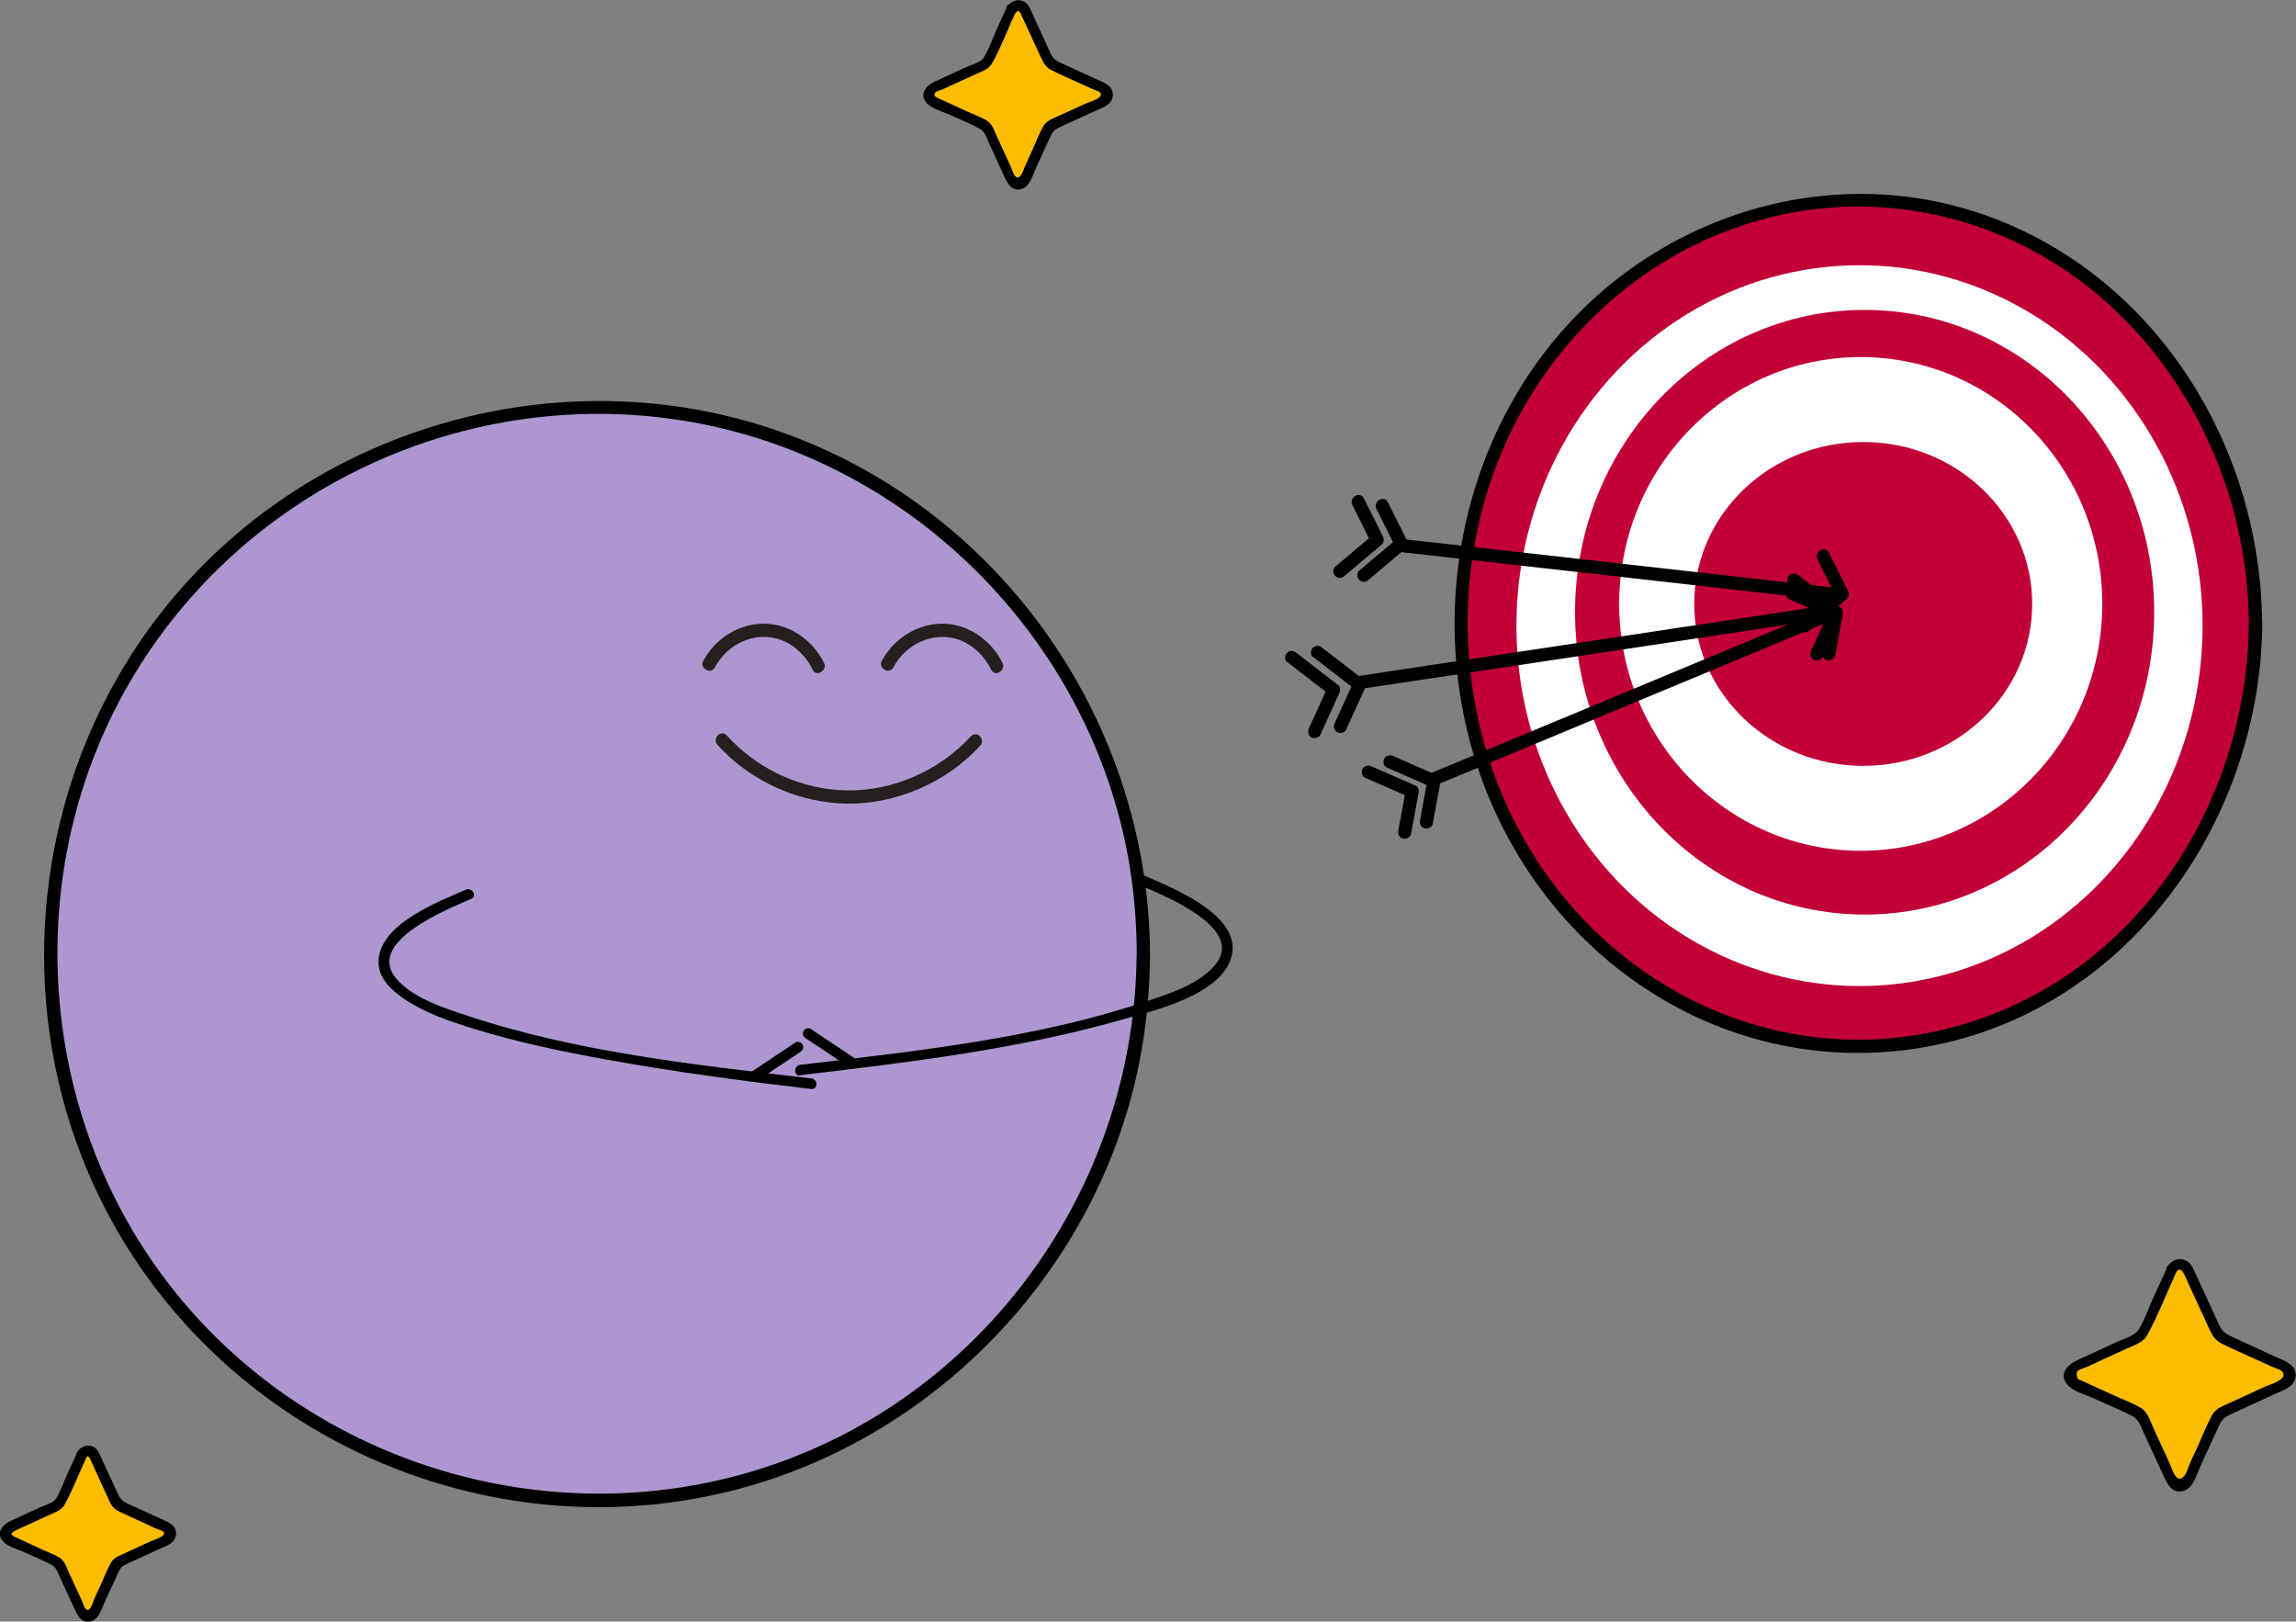 <?xml version="1.0" encoding="UTF-8"?>
<svg xmlns="http://www.w3.org/2000/svg" id="Layer_2" viewBox="0 0 130.03 91.83">
  <rect x="0" y="0" width="130.03" height="91.83" fill="#808080" stroke="none"/>
  <defs>
    <style>.cls-1{fill:#fff;}.cls-2{fill:#fcbc00;}.cls-3{fill:#ae97d0;}.cls-4{fill:#c20038;}.cls-5{fill:#251f20;}</style>
  </defs>
  <g id="Layer_1-2">
    <g>
      <ellipse class="cls-4" cx="105.23" cy="35.29" rx="22.5" ry="23.96"></ellipse>
      <path d="M127.36,35.29c-.07,9.54-5.62,18.82-14.75,22.24s-18.86,.1-24.56-7.37c-5.85-7.67-6.54-18.57-1.82-26.97s14.04-13.04,23.4-11.02c10.69,2.31,17.66,12.48,17.73,23.12,0,.48,.75,.48,.75,0-.07-9.79-5.72-19.21-14.99-22.85-9.15-3.59-19.54-.33-25.51,7.34-6.17,7.92-6.93,19.26-2.02,27.99s14.44,13.4,24.08,11.4c11.09-2.3,18.37-12.86,18.45-23.88,0-.48-.75-.48-.75,0Z"></path>
    </g>
    <ellipse class="cls-1" cx="105.31" cy="35.43" rx="19.43" ry="20.41"></ellipse>
    <ellipse class="cls-4" cx="105.6" cy="34.67" rx="16.4" ry="17.12"></ellipse>
    <ellipse class="cls-1" cx="105.38" cy="34.2" rx="13.68" ry="13.98"></ellipse>
    <ellipse class="cls-4" cx="105.52" cy="34.2" rx="9.57" ry="9.17"></ellipse>
    <path d="M77.22,38.99l22.84-3.44,3.23-.49c.48-.07,.27-.79-.2-.72l-22.84,3.44-3.23,.49c-.48,.07-.27,.79,.2,.72h0Z"></path>
    <path d="M74.36,37.2l2.37,1.83-.06-.45-1.08,2.37c-.08,.18-.05,.4,.13,.51,.16,.09,.43,.05,.51-.13l1.08-2.37c.06-.14,.08-.35-.06-.45l-2.37-1.83c-.16-.12-.37-.16-.53,0-.13,.13-.16,.41,0,.53h0Z"></path>
    <path d="M72.9,37.49l2.37,1.83-.06-.45-1.08,2.37c-.08,.18-.05,.4,.13,.51,.16,.09,.43,.05,.51-.13l1.08-2.37c.06-.14,.08-.35-.06-.45l-2.37-1.83c-.16-.12-.37-.16-.53,0-.13,.13-.16,.41,0,.53h0Z"></path>
    <path d="M101.34,33.1l2.37,1.83-.06-.45-1.08,2.37c-.08,.18-.05,.4,.13,.51,.16,.09,.43,.05,.51-.13l1.08-2.37c.06-.14,.08-.35-.06-.45l-2.37-1.83c-.16-.12-.37-.16-.53,0-.13,.13-.16,.41,0,.53h0Z"></path>
    <path d="M81.38,44.44l19.29-8.03,2.75-1.14c.44-.18,.25-.91-.2-.72l-19.29,8.03-2.75,1.14c-.44,.18-.25,.91,.2,.72h0Z"></path>
    <path d="M78.53,43.46l2.49,1.09-.17-.42-.43,2.32c-.04,.2,.05,.4,.26,.46,.18,.05,.42-.06,.46-.26l.43-2.32c.03-.15-.01-.35-.17-.42l-2.49-1.09c-.19-.08-.4-.05-.51,.13-.09,.16-.05,.43,.13,.51h0Z"></path>
    <path d="M77.3,44.04l2.49,1.09-.17-.42-.43,2.32c-.04,.2,.05,.4,.26,.46,.18,.05,.42-.06,.46-.26l.43-2.32c.03-.15-.01-.35-.17-.42l-2.49-1.09c-.19-.08-.4-.05-.51,.13-.09,.16-.05,.43,.13,.51h0Z"></path>
    <path d="M101.32,33.93l2.49,1.09-.17-.42-.43,2.32c-.04,.2,.05,.4,.26,.46,.18,.05,.42-.06,.46-.26l.43-2.32c.03-.15-.01-.35-.17-.42l-2.49-1.09c-.19-.08-.4-.05-.51,.13-.09,.16-.05,.43,.13,.51h0Z"></path>
    <path d="M79.47,31.28l21.1,2.38,3.04,.34c.48,.05,.48-.7,0-.75l-21.1-2.38-3.04-.34c-.48-.05-.48,.7,0,.75h0Z"></path>
    <path d="M77.51,32.83l2.11-1.78c.13-.11,.13-.31,.06-.45l-1.08-2.16c-.22-.43-.86-.05-.65,.38l1.08,2.16,.06-.45-2.11,1.78c-.16,.13-.13,.4,0,.53,.15,.15,.37,.13,.53,0h0Z"></path>
    <path d="M76.15,32.61l2.11-1.78c.13-.11,.13-.31,.06-.45l-1.08-2.16c-.22-.43-.86-.05-.65,.38l1.08,2.16,.06-.45-2.11,1.78c-.16,.13-.13,.4,0,.53,.15,.15,.37,.13,.53,0h0Z"></path>
    <path d="M102.49,35.69l2.11-1.78c.13-.11,.13-.31,.06-.45l-1.08-2.16c-.22-.43-.86-.05-.65,.38l1.08,2.16,.06-.45-2.11,1.78c-.16,.13-.13,.4,0,.53,.15,.15,.37,.13,.53,0h0Z"></path>
    <g>
      <circle class="cls-3" cx="33.79" cy="54.03" r="30.96"></circle>
      <path d="M64.37,54.03c-.07,12.74-8.14,24.43-20.18,28.77-12,4.33-25.73,.59-33.91-9.19C2.02,63.73,.93,49.24,7.6,38.21s19.71-16.7,32.25-14.18c12.35,2.49,22.13,12.67,24.14,25.1,.26,1.62,.38,3.25,.39,4.89,0,.48,.75,.48,.75,0-.07-13.04-8.3-24.94-20.57-29.44-12.37-4.54-26.66-.61-35,9.57S.16,58.99,6.95,70.22s20.1,17.07,32.93,14.55c12.71-2.49,22.86-13.02,24.86-25.83,.25-1.63,.38-3.27,.39-4.92,0-.48-.75-.48-.75,0Z"></path>
    </g>
    <g>
      <path class="cls-5" d="M56.77,37.54c-.45-.96-1.38-1.77-2.39-2.07-1.74-.53-3.6,.38-4.44,1.95-.23,.43,.42,.8,.65,.38,.71-1.34,2.28-2.09,3.75-1.56,.77,.28,1.44,.94,1.79,1.68,.2,.44,.85,.06,.65-.38h0Z"></path>
      <path class="cls-5" d="M46.66,37.54c-.45-.96-1.38-1.77-2.39-2.07-1.74-.53-3.6,.38-4.44,1.95-.23,.43,.42,.8,.65,.38,.71-1.34,2.28-2.09,3.75-1.56,.77,.28,1.44,.94,1.79,1.68,.2,.44,.85,.06,.65-.38h0Z"></path>
      <path class="cls-5" d="M54.98,41.7c-1.77,1.93-4.37,3.09-6.99,3.06s-5.11-1.21-6.83-3.11c-.32-.36-.85,.17-.53,.53,1.85,2.05,4.6,3.3,7.36,3.33s5.63-1.2,7.52-3.28c.33-.36-.2-.89-.53-.53h0Z"></path>
    </g>
    <path d="M45.04,59.04l-2.19,1.46-.31,.21c-.13,.09-.19,.26-.11,.41,.08,.13,.28,.2,.41,.11l2.19-1.46,.31-.21c.13-.09,.19-.26,.11-.41-.08-.13-.28-.2-.41-.11h0Z"></path>
    <path d="M45.94,61.07c-6.5-.76-13.29-1.48-19.53-3.57-1.32-.44-3.04-.98-3.98-2.1-1.74-2.08,2.98-3.94,4.26-4.5,.35-.15,.05-.67-.3-.52-1.53,.67-5.04,1.98-4.95,4.18,.03,.85,.71,1.49,1.37,1.95,1.21,.85,2.69,1.34,4.09,1.77,2.39,.74,4.86,1.25,7.32,1.7,3.89,.71,7.81,1.23,11.73,1.69,.38,.04,.38-.56,0-.6h0Z"></path>
    <path d="M45.62,58.79l2.19,1.46,.31,.21c.13,.09,.33,.03,.41-.11,.09-.15,.03-.32-.11-.41l-2.19-1.46-.31-.21c-.13-.09-.33-.03-.41,.11-.09,.15-.03,.32,.11,.41h0Z"></path>
    <path d="M45.3,60.89c6.1-.72,12.32-1.46,18.25-3.15,1.79-.51,5.75-1.41,6.22-3.68s-3.39-3.79-4.91-4.45c-.35-.15-.66,.36-.3,.52,1.28,.56,5.94,2.38,4.3,4.46-.91,1.15-2.69,1.7-4.01,2.14-6.25,2.09-13.03,2.8-19.53,3.57-.38,.04-.38,.65,0,.6h0Z"></path>
    <g>
      <path class="cls-2" d="M4.65,82.37l-1.24,2.69c-.04,.08-.1,.15-.19,.19l-2.69,1.24c-.3,.14-.3,.56,0,.69l2.69,1.24c.08,.04,.15,.1,.19,.19l1.24,2.69c.14,.3,.56,.3,.69,0l1.24-2.69c.04-.08,.1-.15,.19-.19l2.69-1.24c.3-.14,.3-.56,0-.69l-2.69-1.24c-.08-.04-.15-.1-.19-.19l-1.24-2.69c-.14-.3-.56-.3-.69,0Z"></path>
      <path d="M4.39,82.22l-.55,1.19c-.22,.47-.39,1.03-.67,1.46-.17,.26-.63,.37-.9,.49l-1.67,.77c-.44,.2-.85,.66-.44,1.14,.25,.31,.82,.45,1.16,.61,.53,.24,1.09,.46,1.6,.74,.29,.16,.35,.43,.49,.73l.79,1.72c.19,.41,.43,.92,1,.73,.41-.14,.56-.7,.72-1.06l.78-1.69c.15-.34,.26-.38,.6-.54l1.72-.79c.39-.18,.91-.32,.95-.83,.04-.55-.49-.71-.88-.89l-1.9-.87c-.39-.18-.44-.39-.63-.79l-.87-1.88c-.09-.19-.16-.37-.34-.49-.35-.23-.77-.07-.98,.26s.31,.63,.52,.3c.13-.2,.26,.2,.28,.23l.33,.72,.67,1.47c.14,.3,.26,.49,.57,.64,.45,.22,.91,.42,1.36,.63l.73,.34c.1,.04,.38,.11,.44,.2,.17,.24-.57,.45-.71,.51l-1.58,.73c-.29,.13-.55,.22-.71,.52-.22,.4-.39,.84-.58,1.26l-.34,.74c-.07,.16-.14,.45-.26,.58-.25,.26-.37-.28-.46-.47l-.72-1.56c-.14-.31-.25-.7-.57-.88-.35-.2-.74-.34-1.1-.51l-1.4-.65c-.4-.18-.04-.32,.21-.44l1.72-.79c.34-.16,.71-.26,.9-.61,.46-.85,.81-1.77,1.22-2.65,.16-.35-.36-.65-.52-.3Z"></path>
    </g>
    <g>
      <path class="cls-2" d="M57.29,.54l-1.34,2.91c-.04,.09-.11,.16-.2,.2l-2.91,1.34c-.32,.15-.32,.6,0,.75l2.91,1.34c.09,.04,.16,.11,.2,.2l1.34,2.91c.15,.32,.6,.32,.75,0l1.34-2.91c.04-.09,.11-.16,.2-.2l2.91-1.34c.32-.15,.32-.6,0-.75l-2.91-1.34c-.09-.04-.16-.11-.2-.2l-1.34-2.91c-.15-.32-.6-.32-.75,0Z"></path>
      <path d="M57.03,.39l-.59,1.28c-.23,.51-.42,1.1-.72,1.58-.18,.29-.68,.41-.98,.54l-1.8,.83c-.46,.21-.9,.68-.47,1.2,.27,.33,.88,.49,1.25,.65,.57,.26,1.17,.5,1.73,.8,.32,.17,.39,.46,.54,.79l.85,1.86c.2,.43,.45,.98,1.05,.77,.44-.15,.59-.76,.76-1.13l.84-1.83c.17-.36,.29-.42,.66-.59l1.86-.85c.41-.19,.97-.34,1.01-.87,.04-.58-.52-.75-.94-.94l-2.05-.94c-.43-.2-.49-.43-.69-.86l-.93-2.03c-.09-.2-.17-.4-.36-.52-.37-.24-.8-.08-1.02,.27-.21,.33,.31,.63,.52,.3,.16-.26,.32,.2,.34,.25l.36,.78,.73,1.58c.15,.32,.28,.52,.6,.68,.48,.24,.98,.45,1.47,.68l.79,.36c.11,.05,.4,.12,.47,.22,.23,.3-.61,.52-.77,.59l-1.71,.78c-.31,.14-.58,.24-.76,.56-.24,.44-.42,.91-.62,1.36l-.37,.8c-.08,.17-.16,.48-.29,.62-.3,.32-.44-.29-.54-.51l-.78-1.69c-.15-.33-.27-.75-.6-.94-.37-.22-.8-.37-1.19-.55l-1.52-.7c-.12-.06-.33-.12-.2-.32,.05-.08,.33-.15,.42-.19l1.86-.85c.36-.17,.76-.28,.96-.65,.5-.92,.88-1.91,1.31-2.86,.16-.35-.36-.65-.52-.3Z"></path>
    </g>
    <g>
      <path class="cls-2" d="M123,71.92l-1.66,3.6c-.05,.11-.14,.2-.25,.25l-3.6,1.66c-.39,.18-.39,.74,0,.92l3.6,1.66c.11,.05,.2,.14,.25,.25l1.66,3.6c.18,.39,.74,.39,.92,0l1.66-3.6c.05-.11,.14-.2,.25-.25l3.6-1.66c.39-.18,.39-.74,0-.92l-3.6-1.66c-.11-.05-.2-.14-.25-.25l-1.66-3.6c-.18-.39-.74-.39-.92,0Z"></path>
      <path d="M122.74,71.77l-.73,1.58c-.29,.63-.53,1.36-.9,1.95-.23,.37-.85,.52-1.24,.7l-2.23,1.03c-.53,.24-1.06,.76-.57,1.37,.32,.4,1.09,.59,1.53,.8,.71,.33,1.45,.62,2.14,.98,.41,.22,.5,.59,.69,1.01l1.06,2.3c.23,.5,.51,1.17,1.22,.92,.51-.17,.7-.93,.9-1.37l1.04-2.26c.21-.46,.38-.55,.84-.76l2.3-1.06c.47-.22,1.17-.4,1.22-1.02,.05-.68-.64-.87-1.13-1.1l-2.54-1.17c-.54-.25-.63-.55-.87-1.09l-1.16-2.52c-.11-.23-.19-.47-.42-.62-.42-.28-.91-.09-1.17,.31-.21,.33,.31,.63,.52,.3,.28-.44,.5,.21,.55,.31l.44,.96,.9,1.96c.18,.38,.33,.63,.72,.82,.6,.3,1.22,.56,1.82,.84l.98,.45c.15,.07,.47,.15,.59,.27,.41,.45-.74,.76-.95,.86l-2.11,.97c-.37,.17-.7,.28-.91,.66-.29,.54-.52,1.12-.77,1.68l-.45,.98c-.1,.22-.19,.58-.35,.77-.44,.51-.66-.34-.79-.63l-.96-2.09c-.18-.39-.32-.91-.72-1.14-.46-.27-.99-.46-1.47-.68l-1.88-.86s-.18-.05-.21-.1c-.04-.05-.09-.36-.03-.42,.08-.11,.4-.18,.52-.24l2.3-1.06c.44-.2,.92-.33,1.16-.78,.61-1.13,1.09-2.36,1.63-3.54,.16-.35-.36-.65-.52-.3Z"></path>
    </g>
  </g>
</svg>
